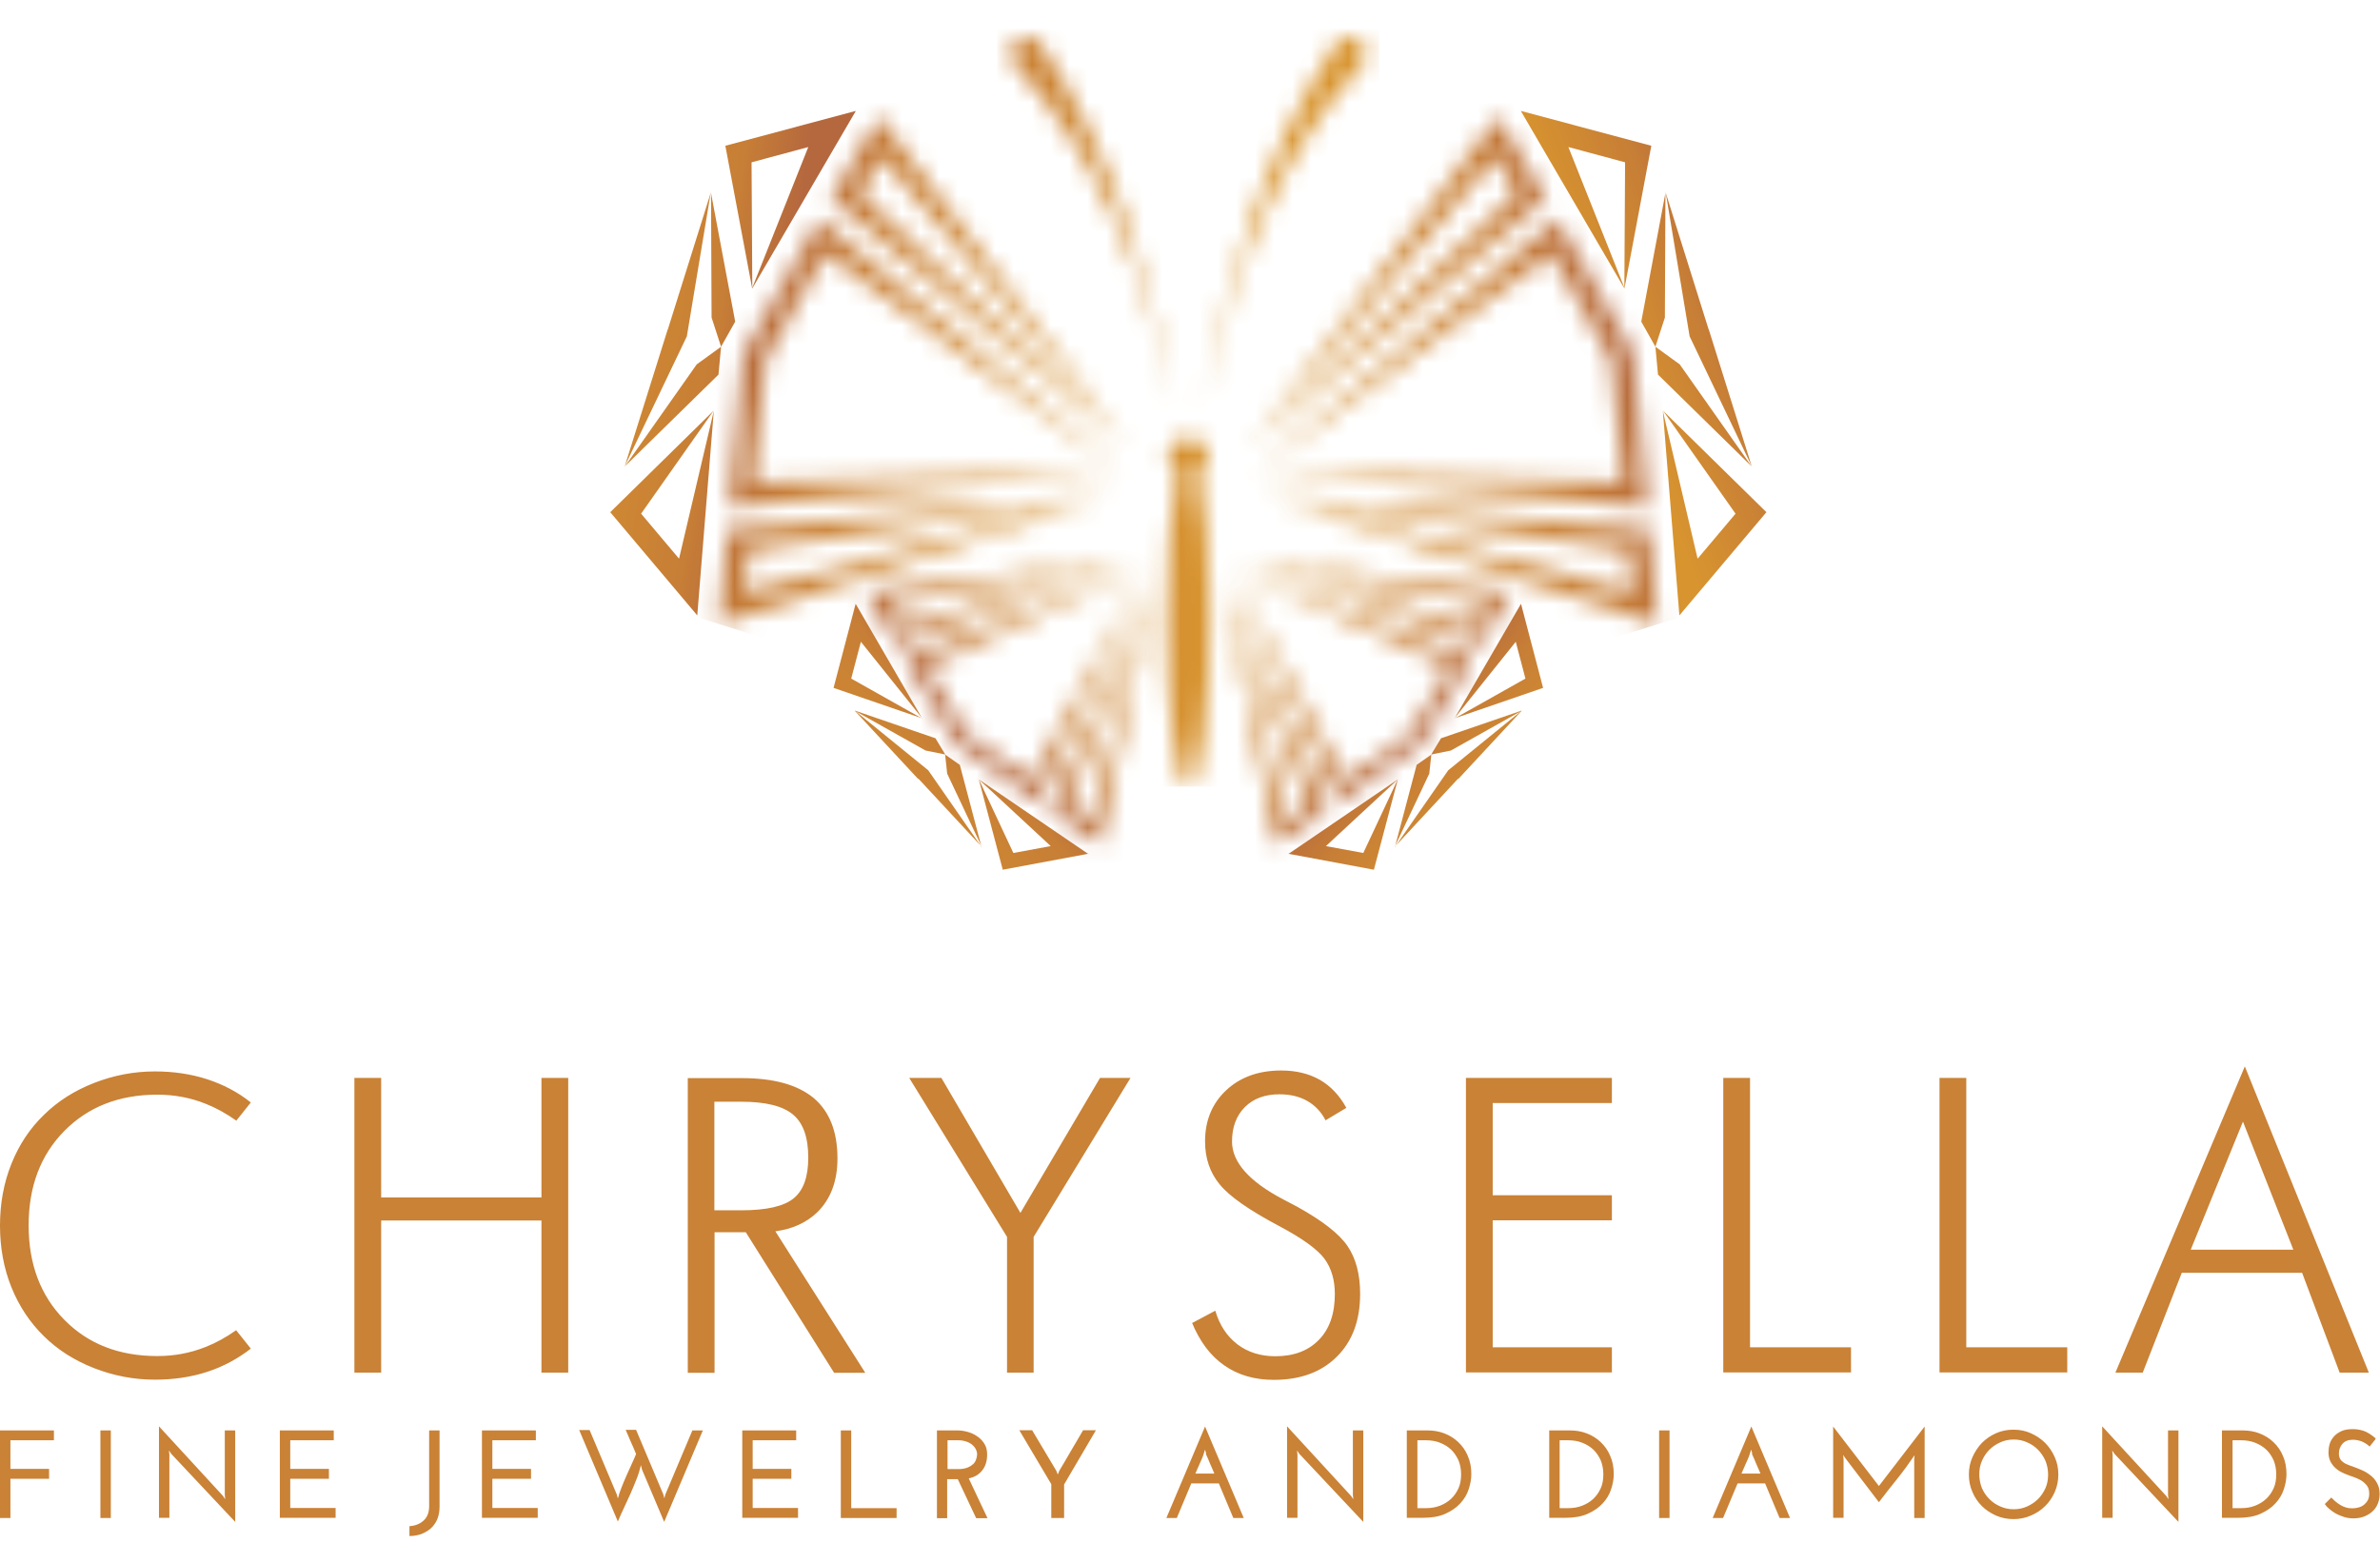 <svg width="128" height="83" viewBox="0 0 128 83" fill="none" xmlns="http://www.w3.org/2000/svg">
<g clip-path="url(#clip0_648_6311)">
<path fill-rule="evenodd" clip-rule="evenodd" d="M81.8 32.48L78.22 38.65L82.04 36.5L81.52 34.52L78.22 38.64L82.99 37L81.8 32.47V32.48ZM78.43 41.9L81.84 38.23L78.03 40.37L76.99 40.58L76.19 41.14L75.02 45.56L77.89 41.43L81.84 38.22L77.5 39.71L76.98 40.57L76.87 41.61L75.01 45.55L78.42 41.88L78.43 41.9ZM69.28 45.94L75.18 41.92L71.31 45.51L73.32 45.88L75.18 41.91L73.89 46.78L69.28 45.92V45.94Z" fill="url(#paint0_linear_648_6311)"/>
<mask id="mask0_648_6311" style="mask-type:luminance" maskUnits="userSpaceOnUse" x="65" y="30" width="17" height="16">
<path d="M69.17 44.11L70.36 43.3L65.78 31.38L69.16 44.11H69.17ZM65.78 31.37L71.35 43.57L68.63 45.42L65.78 31.37ZM79.16 35.43L76.4 40.03L72.01 43.11L66.32 30.65L79.16 35.42V35.43ZM66.32 30.67L72.33 41.94L75.81 39.5L77.99 35.85L66.32 30.67ZM81.24 31.87L79.59 34.72L67.02 30.05L81.24 31.87ZM67.02 30.05L79.24 33.75L79.96 32.5L67.02 30.05Z" fill="white"/>
</mask>
<g mask="url(#mask0_648_6311)">
<path d="M72.956 22.334L58.118 38.291L74.075 53.129L88.913 37.172L72.956 22.334Z" fill="url(#paint1_linear_648_6311)"/>
</g>
<path fill-rule="evenodd" clip-rule="evenodd" d="M46.02 5.98L40.46 15.51L40.42 8.73L43.47 7.91L40.45 15.5L39.01 7.84L46.01 5.97L46.02 5.98ZM35.92 17.71L38.24 10.32L38.27 17.08L38.78 18.65L38.64 20.15L33.59 25.1L36.94 18.09L38.23 10.33L39.54 17.3L38.78 18.65L37.47 19.6L33.59 25.11L35.91 17.72L35.92 17.71ZM37.5 33.1L38.39 22.1L36.52 30.05L34.48 27.63L38.38 22.09L32.82 27.55L37.49 33.09L37.5 33.1Z" fill="url(#paint2_linear_648_6311)"/>
<mask id="mask1_648_6311" style="mask-type:luminance" maskUnits="userSpaceOnUse" x="38" y="6" width="23" height="28">
<path d="M38.68 33.58L39.09 28.51L59.74 26.66L38.68 33.58ZM59.74 26.66L40.22 29.63L40.04 31.85L59.74 26.66ZM44.7 10.66L47.26 6.26L60.59 23.98L44.7 10.66ZM60.59 23.98L47.39 8.46L46.27 10.39L60.59 23.99V23.98ZM39.98 19.01L44.06 11.78L60.29 25.38L39.2 27.27L39.98 19.01ZM60.28 25.39L44.39 13.66L41.16 19.39L40.54 25.94L60.28 25.4V25.39Z" fill="white"/>
</mask>
<g mask="url(#mask1_648_6311)">
<path d="M40.645 -0.001L30.874 31.122L58.618 39.832L68.389 8.71L40.645 -0.001Z" fill="url(#paint3_linear_648_6311)"/>
</g>
<mask id="mask2_648_6311" style="mask-type:luminance" maskUnits="userSpaceOnUse" x="54" y="1" width="20" height="42">
<path d="M64.62 22.22C65.95 15.05 68.02 8.15 71.87 2.34C72.51 1.37 74.18 2.48 73.16 3.58C68.8 8.32 66.18 14.75 64.61 22.22M63.2 22.22C61.87 15.05 59.8 8.15 55.95 2.34C55.31 1.37 53.64 2.48 54.66 3.58C59.02 8.32 61.64 14.75 63.21 22.22H63.2ZM64.48 25.4C64.83 26.95 65.07 29.89 65.07 33.28C65.07 38.27 64.55 42.31 63.91 42.31C63.27 42.31 62.75 38.27 62.75 33.28C62.75 29.9 62.99 26.95 63.34 25.4C63.03 25.23 62.82 24.91 62.82 24.55C62.82 24 63.31 23.56 63.91 23.56C64.51 23.56 65 24 65 24.55C65 24.91 64.79 25.22 64.48 25.4ZM63.76 25.54C63.76 25.54 63.86 25.54 63.91 25.54C63.96 25.54 64.01 25.54 64.06 25.54C64.22 26.73 64.33 29.74 64.33 33.28C64.33 37.85 64.14 40.2 63.92 40.2C63.7 40.2 63.51 37.86 63.51 33.28C63.51 29.74 63.62 26.72 63.78 25.54H63.76Z" fill="white"/>
</mask>
<g mask="url(#mask2_648_6311)">
<path d="M74.18 1.37H53.63V42.31H74.18V1.37Z" fill="url(#paint4_linear_648_6311)"/>
</g>
<path fill-rule="evenodd" clip-rule="evenodd" d="M46.02 32.48L49.6 38.65L45.78 36.5L46.3 34.52L49.6 38.64L44.83 37L46.02 32.47V32.48ZM49.38 41.9L45.97 38.23L49.78 40.37L50.82 40.58L51.62 41.14L52.79 45.56L49.92 41.43L45.97 38.22L50.31 39.71L50.83 40.57L50.94 41.61L52.8 45.55L49.39 41.88L49.38 41.9ZM58.54 45.94L52.64 41.92L56.51 45.51L54.5 45.88L52.64 41.91L53.93 46.78L58.54 45.92V45.94Z" fill="url(#paint5_linear_648_6311)"/>
<path fill-rule="evenodd" clip-rule="evenodd" d="M113.77 73.83L120.73 57.36L127.4 73.83H125.83L123.81 68.46H117.34L115.24 73.83H113.78H113.77ZM117.82 67.22H123.34L120.63 60.33L117.82 67.22ZM104.31 73.83V57.98H105.75V72.47H111.18V73.82H104.31V73.83ZM92.68 73.83V57.98H94.12V72.47H99.55V73.82H92.68V73.83ZM78.84 73.83V57.98H86.69V59.33H80.28V64.29H86.69V65.64H80.28V72.47H86.69V73.82H78.84V73.83ZM64.12 71.16L65.36 70.5C65.59 71.28 65.99 71.88 66.55 72.31C67.12 72.74 67.8 72.95 68.59 72.95C69.59 72.95 70.37 72.65 70.94 72.06C71.51 71.47 71.79 70.65 71.79 69.6C71.79 68.84 71.6 68.2 71.22 67.69C70.84 67.19 70.03 66.6 68.78 65.94C67.18 65.09 66.12 64.35 65.6 63.71C65.07 63.07 64.81 62.3 64.81 61.39C64.81 60.27 65.19 59.35 65.95 58.64C66.71 57.93 67.7 57.58 68.91 57.58C69.7 57.58 70.4 57.75 70.98 58.08C71.57 58.42 72.04 58.92 72.41 59.59L71.29 60.26C71.06 59.81 70.73 59.46 70.31 59.22C69.89 58.98 69.39 58.86 68.81 58.86C68.03 58.86 67.41 59.09 66.95 59.55C66.49 60.01 66.26 60.63 66.26 61.4C66.26 62.51 67.18 63.55 69.01 64.51C69.34 64.68 69.59 64.82 69.77 64.91C71.12 65.66 72.02 66.36 72.47 67.02C72.92 67.68 73.15 68.54 73.15 69.59C73.15 71.01 72.74 72.14 71.9 72.97C71.07 73.8 69.94 74.22 68.51 74.22C67.47 74.22 66.58 73.96 65.84 73.44C65.1 72.93 64.52 72.15 64.1 71.13L64.12 71.16ZM54.16 73.83V66.53L48.9 57.98H50.63L54.88 65.24L59.16 57.98H60.8L55.59 66.53V73.83H54.15H54.16ZM19.06 73.83V57.98H20.5V64.41H29.12V57.98H30.56V73.83H29.12V65.65H20.5V73.83H19.06ZM12.7 60.27C12.16 59.89 11.62 59.59 11.06 59.37C10.24 59.04 9.37 58.88 8.46 58.88C6.41 58.88 4.75 59.53 3.46 60.83C2.18 62.13 1.54 63.82 1.54 65.91C1.54 68 2.18 69.69 3.46 70.99C4.74 72.29 6.4 72.94 8.46 72.94C9.37 72.94 10.23 72.78 11.06 72.45C11.62 72.23 12.16 71.93 12.7 71.55L13.49 72.54C12.78 73.09 12 73.51 11.14 73.79C10.28 74.07 9.34 74.21 8.33 74.21C7.2 74.21 6.11 74 5.06 73.59C4.01 73.18 3.11 72.61 2.37 71.88C1.61 71.14 1.02 70.25 0.61 69.23C0.2 68.21 0 67.1 0 65.92C0 64.74 0.2 63.63 0.61 62.61C1.02 61.58 1.6 60.7 2.37 59.96C3.11 59.23 4.01 58.66 5.06 58.25C6.11 57.84 7.2 57.63 8.33 57.63C9.34 57.63 10.27 57.77 11.14 58.05C12 58.33 12.79 58.74 13.49 59.3L12.7 60.29V60.27ZM46.53 73.83L41.7 66.23C42.61 66.11 43.36 65.77 43.94 65.22C44.67 64.51 45.04 63.54 45.04 62.31C45.04 60.86 44.61 59.78 43.76 59.06C42.9 58.35 41.62 57.99 39.9 57.99H36.99V73.84H38.43V66.28H40.11L44.86 73.84H46.54L46.53 73.83ZM38.42 59.24V65.1H39.87C41.21 65.1 42.15 64.89 42.68 64.46C43.21 64.03 43.47 63.3 43.47 62.27C43.47 61.18 43.2 60.41 42.65 59.95C42.1 59.49 41.18 59.26 39.87 59.26H38.42V59.24Z" fill="#C98236"/>
<path d="M127.76 77.41C127.71 77.48 127.65 77.54 127.6 77.61C127.55 77.68 127.5 77.74 127.44 77.81C127.4 77.77 127.36 77.73 127.3 77.69C127.24 77.65 127.18 77.61 127.1 77.57C127.03 77.53 126.94 77.5 126.85 77.48C126.76 77.46 126.66 77.44 126.56 77.44C126.3 77.44 126.11 77.51 125.98 77.66C125.85 77.81 125.79 77.98 125.79 78.18C125.79 78.29 125.81 78.39 125.85 78.46C125.89 78.54 125.95 78.6 126.02 78.65C126.09 78.7 126.17 78.75 126.26 78.78C126.35 78.82 126.44 78.85 126.53 78.88C126.68 78.93 126.84 79 127.01 79.07C127.18 79.14 127.34 79.24 127.48 79.35C127.63 79.46 127.75 79.6 127.84 79.77C127.94 79.94 127.98 80.14 127.98 80.37C127.98 80.57 127.94 80.75 127.87 80.91C127.8 81.07 127.7 81.21 127.57 81.32C127.44 81.43 127.29 81.52 127.12 81.58C126.95 81.64 126.77 81.67 126.58 81.67C126.41 81.67 126.24 81.65 126.08 81.6C125.92 81.55 125.77 81.49 125.64 81.42C125.51 81.35 125.39 81.26 125.28 81.17C125.17 81.08 125.09 80.99 125.03 80.9L125.38 80.55C125.44 80.61 125.51 80.68 125.59 80.75C125.67 80.82 125.76 80.88 125.85 80.94C125.94 81 126.05 81.05 126.16 81.08C126.27 81.12 126.39 81.13 126.52 81.13C126.64 81.13 126.75 81.11 126.86 81.08C126.97 81.05 127.06 81 127.15 80.93C127.23 80.86 127.3 80.78 127.35 80.68C127.4 80.58 127.42 80.47 127.42 80.34C127.42 80.16 127.38 80.01 127.29 79.9C127.2 79.79 127.09 79.69 126.97 79.62C126.84 79.55 126.71 79.49 126.57 79.44C126.43 79.4 126.31 79.35 126.21 79.31C126.13 79.28 126.03 79.24 125.92 79.18C125.81 79.13 125.7 79.05 125.6 78.96C125.5 78.87 125.41 78.75 125.34 78.62C125.27 78.48 125.23 78.32 125.23 78.12C125.23 77.97 125.25 77.82 125.29 77.68C125.33 77.53 125.41 77.4 125.51 77.28C125.61 77.16 125.75 77.06 125.92 76.98C126.09 76.9 126.3 76.87 126.55 76.87C126.73 76.87 126.92 76.9 127.11 76.96C127.3 77.02 127.52 77.16 127.76 77.36M120.07 77.48V81.12H120.54C120.8 81.12 121.05 81.08 121.28 80.99C121.51 80.9 121.71 80.78 121.88 80.62C122.05 80.46 122.18 80.27 122.28 80.05C122.38 79.83 122.42 79.58 122.42 79.3C122.42 79.02 122.37 78.77 122.28 78.55C122.18 78.33 122.05 78.13 121.88 77.97C121.71 77.81 121.51 77.69 121.28 77.6C121.05 77.51 120.8 77.47 120.54 77.47H120.07V77.48ZM119.51 76.94H120.61C120.93 76.94 121.24 76.99 121.52 77.1C121.81 77.21 122.06 77.37 122.27 77.57C122.49 77.78 122.66 78.02 122.78 78.31C122.91 78.6 122.97 78.93 122.97 79.29C122.97 79.55 122.92 79.83 122.83 80.1C122.74 80.38 122.59 80.63 122.38 80.86C122.17 81.09 121.91 81.27 121.58 81.42C121.25 81.57 120.85 81.64 120.37 81.64H119.5V76.93L119.51 76.94ZM117.16 76.94V81.86C116.58 81.25 116.01 80.64 115.44 80.03C114.87 79.42 114.3 78.81 113.72 78.2C113.7 78.17 113.68 78.14 113.66 78.11C113.64 78.08 113.62 78.05 113.6 78.02C113.6 78.06 113.6 78.09 113.61 78.13C113.61 78.17 113.61 78.2 113.62 78.24V81.64H113.06V76.72C113.64 77.35 114.21 77.97 114.78 78.59C115.35 79.21 115.92 79.83 116.5 80.46C116.52 80.49 116.54 80.52 116.56 80.55C116.58 80.58 116.6 80.61 116.62 80.64C116.62 80.6 116.62 80.57 116.61 80.53C116.61 80.49 116.61 80.46 116.6 80.42V76.94H117.16ZM106.45 79.31C106.45 79.57 106.5 79.81 106.59 80.04C106.69 80.27 106.82 80.46 106.99 80.63C107.16 80.8 107.35 80.93 107.58 81.03C107.8 81.13 108.04 81.18 108.3 81.18C108.56 81.18 108.8 81.13 109.02 81.03C109.24 80.93 109.44 80.8 109.61 80.63C109.78 80.46 109.91 80.26 110.01 80.04C110.11 79.81 110.15 79.57 110.15 79.31C110.15 79.05 110.1 78.81 110.01 78.58C109.91 78.35 109.78 78.16 109.61 77.98C109.44 77.81 109.25 77.68 109.02 77.58C108.8 77.48 108.56 77.43 108.3 77.43C108.04 77.43 107.8 77.48 107.58 77.58C107.36 77.68 107.16 77.81 106.99 77.98C106.82 78.15 106.69 78.35 106.59 78.58C106.49 78.81 106.45 79.05 106.45 79.31ZM105.89 79.31C105.89 78.98 105.95 78.67 106.08 78.38C106.21 78.09 106.38 77.83 106.59 77.61C106.81 77.39 107.06 77.22 107.35 77.09C107.64 76.96 107.95 76.9 108.29 76.9C108.63 76.9 108.93 76.96 109.22 77.09C109.51 77.22 109.77 77.39 109.99 77.61C110.21 77.83 110.38 78.09 110.51 78.38C110.64 78.67 110.7 78.98 110.7 79.31C110.7 79.64 110.64 79.95 110.51 80.25C110.38 80.54 110.21 80.8 109.99 81.01C109.77 81.23 109.51 81.4 109.22 81.52C108.93 81.65 108.62 81.71 108.29 81.71C107.96 81.71 107.65 81.65 107.35 81.52C107.06 81.39 106.8 81.22 106.59 81.01C106.37 80.79 106.2 80.54 106.08 80.25C105.95 79.96 105.89 79.65 105.89 79.31ZM98.59 76.73C99 77.26 99.41 77.8 99.82 78.33C100.23 78.86 100.64 79.39 101.05 79.93C101.46 79.4 101.87 78.86 102.28 78.33C102.69 77.8 103.1 77.27 103.51 76.73V81.65H102.95V78.49C102.95 78.49 102.95 78.42 102.96 78.38C102.96 78.34 102.96 78.31 102.97 78.27C102.67 78.71 102.36 79.14 102.03 79.55C101.7 79.96 101.37 80.38 101.05 80.8C100.75 80.41 100.45 80.01 100.15 79.62C99.85 79.23 99.55 78.84 99.25 78.44L99.13 78.26C99.13 78.26 99.13 78.33 99.14 78.37C99.14 78.41 99.14 78.44 99.15 78.48V81.64H98.59V76.72V76.73ZM96.27 81.65H95.71C95.58 81.34 95.45 81.03 95.32 80.72C95.19 80.41 95.06 80.1 94.93 79.79H93.45C93.32 80.1 93.19 80.41 93.06 80.72C92.93 81.03 92.8 81.34 92.67 81.65H92.11C92.46 80.82 92.81 80 93.15 79.19C93.5 78.37 93.84 77.55 94.19 76.73C94.54 77.56 94.89 78.38 95.23 79.19C95.58 80.01 95.92 80.83 96.27 81.65ZM94.24 78.19L94.18 77.97C94.12 78.19 94.04 78.41 93.94 78.62C93.85 78.83 93.75 79.04 93.66 79.26H94.68C94.6 79.08 94.53 78.9 94.45 78.73C94.38 78.55 94.3 78.37 94.22 78.2L94.24 78.19ZM89.23 76.94H89.79V81.65H89.23V76.94ZM83.88 77.48V81.12H84.35C84.61 81.12 84.86 81.08 85.09 80.99C85.32 80.9 85.52 80.78 85.69 80.62C85.86 80.46 85.99 80.27 86.09 80.05C86.19 79.83 86.23 79.58 86.23 79.3C86.23 79.02 86.18 78.77 86.09 78.55C85.99 78.33 85.86 78.13 85.69 77.97C85.52 77.81 85.32 77.69 85.09 77.6C84.86 77.51 84.61 77.47 84.35 77.47H83.88V77.48ZM83.33 76.94H84.43C84.75 76.94 85.06 76.99 85.34 77.1C85.63 77.21 85.88 77.37 86.09 77.57C86.31 77.78 86.48 78.02 86.6 78.31C86.73 78.6 86.79 78.93 86.79 79.29C86.79 79.55 86.74 79.83 86.65 80.1C86.56 80.38 86.41 80.63 86.2 80.86C85.99 81.09 85.73 81.27 85.4 81.42C85.07 81.57 84.67 81.64 84.19 81.64H83.32V76.93L83.33 76.94ZM76.23 77.48V81.12H76.7C76.96 81.12 77.21 81.08 77.44 80.99C77.67 80.9 77.87 80.78 78.04 80.62C78.21 80.46 78.34 80.27 78.44 80.05C78.54 79.83 78.58 79.58 78.58 79.3C78.58 79.02 78.53 78.77 78.44 78.55C78.34 78.33 78.21 78.13 78.04 77.97C77.87 77.81 77.67 77.69 77.44 77.6C77.21 77.51 76.96 77.47 76.7 77.47H76.23V77.48ZM75.67 76.94H76.77C77.09 76.94 77.4 76.99 77.68 77.1C77.97 77.21 78.22 77.37 78.43 77.57C78.65 77.78 78.82 78.02 78.94 78.31C79.07 78.6 79.13 78.93 79.13 79.29C79.13 79.55 79.08 79.83 78.99 80.1C78.9 80.38 78.75 80.63 78.54 80.86C78.33 81.09 78.07 81.27 77.74 81.42C77.41 81.57 77.01 81.64 76.53 81.64H75.66V76.93L75.67 76.94ZM73.32 76.94V81.86C72.74 81.25 72.17 80.64 71.6 80.03C71.03 79.42 70.46 78.81 69.88 78.2C69.86 78.17 69.84 78.14 69.82 78.11C69.8 78.08 69.78 78.05 69.76 78.02C69.76 78.06 69.76 78.09 69.77 78.13C69.77 78.17 69.77 78.2 69.78 78.24V81.64H69.22V76.72C69.8 77.35 70.37 77.97 70.94 78.59C71.51 79.21 72.08 79.83 72.66 80.46C72.68 80.49 72.7 80.52 72.72 80.55C72.74 80.58 72.76 80.61 72.78 80.64C72.78 80.6 72.78 80.57 72.77 80.53C72.77 80.49 72.77 80.46 72.76 80.42V76.94H73.32ZM66.89 81.65H66.33C66.2 81.34 66.07 81.03 65.94 80.72C65.81 80.41 65.68 80.1 65.55 79.79H64.07C63.94 80.1 63.81 80.41 63.68 80.72C63.55 81.03 63.42 81.34 63.29 81.65H62.73C63.08 80.82 63.43 80 63.77 79.19C64.12 78.37 64.46 77.55 64.81 76.73C65.16 77.56 65.51 78.38 65.85 79.19C66.2 80.01 66.54 80.83 66.89 81.65ZM64.87 78.19L64.81 77.97C64.75 78.19 64.67 78.41 64.57 78.62C64.48 78.83 64.38 79.04 64.29 79.26H65.31C65.23 79.08 65.16 78.9 65.08 78.73C65.01 78.55 64.93 78.37 64.85 78.2L64.87 78.19ZM57.23 79.84V81.65H56.54V79.83C56.25 79.35 55.97 78.86 55.68 78.38C55.4 77.9 55.11 77.42 54.82 76.93H55.51C55.73 77.29 55.94 77.66 56.16 78.02C56.38 78.38 56.59 78.74 56.81 79.11C56.82 79.15 56.84 79.18 56.85 79.21C56.86 79.24 56.87 79.28 56.89 79.31C56.89 79.31 56.92 79.24 56.93 79.21C56.94 79.18 56.96 79.14 56.97 79.11C57.19 78.75 57.4 78.38 57.61 78.02C57.82 77.66 58.04 77.3 58.25 76.93H58.94C58.65 77.42 58.37 77.9 58.09 78.38C57.81 78.86 57.52 79.34 57.24 79.83L57.23 79.84ZM50.39 81.65V76.94H51.5C51.65 76.94 51.82 76.96 52.01 77.01C52.2 77.06 52.37 77.13 52.53 77.24C52.69 77.34 52.83 77.48 52.93 77.64C53.04 77.8 53.09 78 53.09 78.23C53.09 78.57 53.01 78.85 52.84 79.07C52.67 79.3 52.43 79.45 52.1 79.52L53.11 81.66H52.5L51.51 79.56H50.94V81.66H50.38L50.39 81.65ZM50.95 79.02H51.54C51.74 79.02 51.9 78.99 52.03 78.94C52.16 78.89 52.26 78.82 52.34 78.75C52.42 78.67 52.47 78.59 52.5 78.49C52.53 78.4 52.55 78.31 52.55 78.22C52.55 78.12 52.52 78.03 52.47 77.93C52.42 77.84 52.35 77.76 52.26 77.69C52.17 77.62 52.07 77.57 51.94 77.53C51.82 77.49 51.69 77.47 51.55 77.47H50.96V79.02H50.95ZM45.22 81.65V76.94H45.78V81.12H48.22V81.65H45.23H45.22ZM39.92 81.65V76.94H42.82V77.47H40.48V79.01H42.56V79.54H40.48V81.11H42.92V81.64H39.93L39.92 81.65ZM37.24 76.94H37.8C37.45 77.77 37.1 78.59 36.76 79.4C36.41 80.22 36.07 81.04 35.72 81.86L34.53 79.05C34.53 79.05 34.51 78.97 34.5 78.93C34.49 78.89 34.48 78.85 34.47 78.81C34.41 79.06 34.33 79.32 34.23 79.57C34.13 79.83 34.02 80.08 33.91 80.34C33.79 80.6 33.68 80.85 33.56 81.1C33.44 81.35 33.33 81.6 33.23 81.84C32.88 81.01 32.53 80.19 32.19 79.38C31.84 78.56 31.5 77.74 31.15 76.92H31.71C31.96 77.5 32.2 78.08 32.44 78.65C32.68 79.22 32.93 79.8 33.17 80.38L33.23 80.6C33.28 80.4 33.35 80.2 33.43 80C33.51 79.8 33.59 79.6 33.68 79.4C33.77 79.2 33.86 79 33.95 78.8C34.04 78.6 34.13 78.41 34.21 78.21C34.12 77.99 34.03 77.77 33.93 77.56C33.84 77.34 33.74 77.13 33.65 76.91H34.21C34.46 77.49 34.7 78.07 34.94 78.64C35.18 79.21 35.43 79.79 35.67 80.37L35.73 80.59L35.79 80.37C36.04 79.79 36.28 79.21 36.52 78.64C36.76 78.07 37.01 77.49 37.25 76.91L37.24 76.94ZM25.92 81.65V76.94H28.82V77.47H26.48V79.01H28.56V79.54H26.48V81.11H28.92V81.64H25.93L25.92 81.65ZM22.02 82.62V82.09C22.33 82.07 22.58 81.97 22.78 81.79C22.98 81.61 23.08 81.35 23.08 81.02V76.94H23.64V81.04C23.64 81.29 23.6 81.51 23.52 81.71C23.44 81.9 23.32 82.07 23.18 82.2C23.04 82.33 22.86 82.43 22.67 82.51C22.47 82.58 22.26 82.62 22.03 82.62H22.02ZM15.05 81.65V76.94H17.95V77.47H15.61V79.01H17.69V79.54H15.61V81.11H18.05V81.64H15.06L15.05 81.65ZM12.65 76.94V81.86C12.07 81.25 11.5 80.64 10.93 80.03C10.36 79.42 9.79 78.81 9.21 78.2C9.19 78.17 9.17 78.14 9.15 78.11C9.13 78.08 9.11 78.05 9.09 78.02C9.09 78.06 9.09 78.09 9.1 78.13C9.1 78.17 9.1 78.2 9.11 78.24V81.64H8.55V76.72C9.13 77.35 9.7 77.97 10.27 78.59C10.84 79.21 11.41 79.83 11.99 80.46C12.01 80.49 12.03 80.52 12.05 80.55C12.07 80.58 12.09 80.61 12.11 80.64C12.11 80.6 12.11 80.57 12.1 80.53C12.1 80.49 12.1 80.46 12.09 80.42V76.94H12.65ZM5.4 76.94H5.96V81.65H5.4V76.94ZM0 81.65V76.94H2.9V77.47H0.56V79.01H2.64V79.54H0.56V81.65H0Z" fill="#C98236"/>
<path fill-rule="evenodd" clip-rule="evenodd" d="M81.8 5.98L87.36 15.51L87.4 8.73L84.35 7.91L87.37 15.5L88.81 7.84L81.81 5.97L81.8 5.98ZM91.89 17.71L89.57 10.32L89.54 17.08L89.03 18.65L89.17 20.15L94.22 25.1L90.87 18.09L89.58 10.33L88.27 17.3L89.03 18.65L90.34 19.6L94.22 25.11L91.9 17.72L91.89 17.71ZM90.32 33.1L89.43 22.1L91.3 30.05L93.34 27.63L89.44 22.09L95 27.55L90.33 33.09L90.32 33.1Z" fill="url(#paint6_linear_648_6311)"/>
<mask id="mask3_648_6311" style="mask-type:luminance" maskUnits="userSpaceOnUse" x="67" y="6" width="23" height="28">
<path d="M89.13 33.58L88.72 28.51L68.07 26.66L89.13 33.58ZM68.07 26.66L87.59 29.63L87.77 31.85L68.07 26.66ZM83.12 10.66L80.56 6.26L67.23 23.98L83.12 10.66ZM67.23 23.98L80.43 8.46L81.55 10.39L67.23 23.99V23.98ZM87.84 19.01L83.76 11.78L67.53 25.38L88.62 27.27L87.84 19.01ZM67.53 25.39L83.42 13.66L86.65 19.39L87.27 25.94L67.53 25.4V25.39Z" fill="white"/>
</mask>
<g mask="url(#mask3_648_6311)">
<path d="M87.164 0.011L59.419 8.721L69.19 39.844L96.935 31.133L87.164 0.011Z" fill="url(#paint7_linear_648_6311)"/>
</g>
<mask id="mask4_648_6311" style="mask-type:luminance" maskUnits="userSpaceOnUse" x="46" y="30" width="17" height="16">
<path d="M58.65 44.11L57.46 43.3L62.04 31.38L58.66 44.11H58.65ZM62.03 31.37L56.46 43.57L59.18 45.42L62.03 31.37ZM48.65 35.43L51.41 40.03L55.8 43.11L61.49 30.65L48.65 35.42V35.43ZM61.49 30.67L55.48 41.94L52 39.5L49.82 35.85L61.49 30.67ZM46.58 31.87L48.23 34.72L60.8 30.05L46.58 31.87ZM60.8 30.05L48.58 33.75L47.86 32.5L60.8 30.05Z" fill="white"/>
</mask>
<g mask="url(#mask4_648_6311)">
<path d="M54.864 22.345L38.907 37.184L53.745 53.141L69.702 38.302L54.864 22.345Z" fill="url(#paint8_linear_648_6311)"/>
</g>
</g>
<defs>
<linearGradient id="paint0_linear_648_6311" x1="84.24" y1="47.36" x2="74.24" y2="37.99" gradientUnits="userSpaceOnUse">
<stop offset="0.32" stop-color="#D8942F"/>
<stop offset="0.74" stop-color="#C77E36"/>
<stop offset="1" stop-color="#B5683E"/>
</linearGradient>
<linearGradient id="paint1_linear_648_6311" x1="66.102" y1="30.012" x2="76.473" y2="39.657" gradientUnits="userSpaceOnUse">
<stop stop-color="#D8942F"/>
<stop offset="0.74" stop-color="#C77E36"/>
<stop offset="1" stop-color="#B5683E"/>
</linearGradient>
<linearGradient id="paint2_linear_648_6311" x1="28.76" y1="17.57" x2="41.8" y2="19.54" gradientUnits="userSpaceOnUse">
<stop stop-color="#D8942F"/>
<stop offset="0.74" stop-color="#C77E36"/>
<stop offset="1" stop-color="#B5683E"/>
</linearGradient>
<linearGradient id="paint3_linear_648_6311" x1="59.74" y1="23.456" x2="39.673" y2="17.156" gradientUnits="userSpaceOnUse">
<stop stop-color="#D8942F"/>
<stop offset="0.74" stop-color="#C77E36"/>
<stop offset="1" stop-color="#B5683E"/>
</linearGradient>
<linearGradient id="paint4_linear_648_6311" x1="65.168" y1="22.872" x2="48.433" y2="22.872" gradientUnits="userSpaceOnUse">
<stop stop-color="#D8942F"/>
<stop offset="0.74" stop-color="#C77E36"/>
<stop offset="1" stop-color="#B5683E"/>
</linearGradient>
<linearGradient id="paint5_linear_648_6311" x1="44.17" y1="46.59" x2="54.3" y2="37.36" gradientUnits="userSpaceOnUse">
<stop stop-color="#D8942F"/>
<stop offset="0.74" stop-color="#C77E36"/>
<stop offset="1" stop-color="#B5683E"/>
</linearGradient>
<linearGradient id="paint6_linear_648_6311" x1="82.37" y1="20.99" x2="94.65" y2="16.17" gradientUnits="userSpaceOnUse">
<stop offset="0.34" stop-color="#D8942F"/>
<stop offset="0.74" stop-color="#C77E36"/>
<stop offset="1" stop-color="#B5683E"/>
</linearGradient>
<linearGradient id="paint7_linear_648_6311" x1="67.39" y1="23.179" x2="87.458" y2="16.878" gradientUnits="userSpaceOnUse">
<stop stop-color="#D8942F"/>
<stop offset="0.74" stop-color="#C77E36"/>
<stop offset="1" stop-color="#B5683E"/>
</linearGradient>
<linearGradient id="paint8_linear_648_6311" x1="63.627" y1="31.122" x2="53.256" y2="40.767" gradientUnits="userSpaceOnUse">
<stop stop-color="#D8942F"/>
<stop offset="0.74" stop-color="#C77E36"/>
<stop offset="1" stop-color="#B5683E"/>
</linearGradient>
<clipPath id="clip0_648_6311">
<rect width="128" height="82.62" fill="white"/>
</clipPath>
</defs>
</svg>
